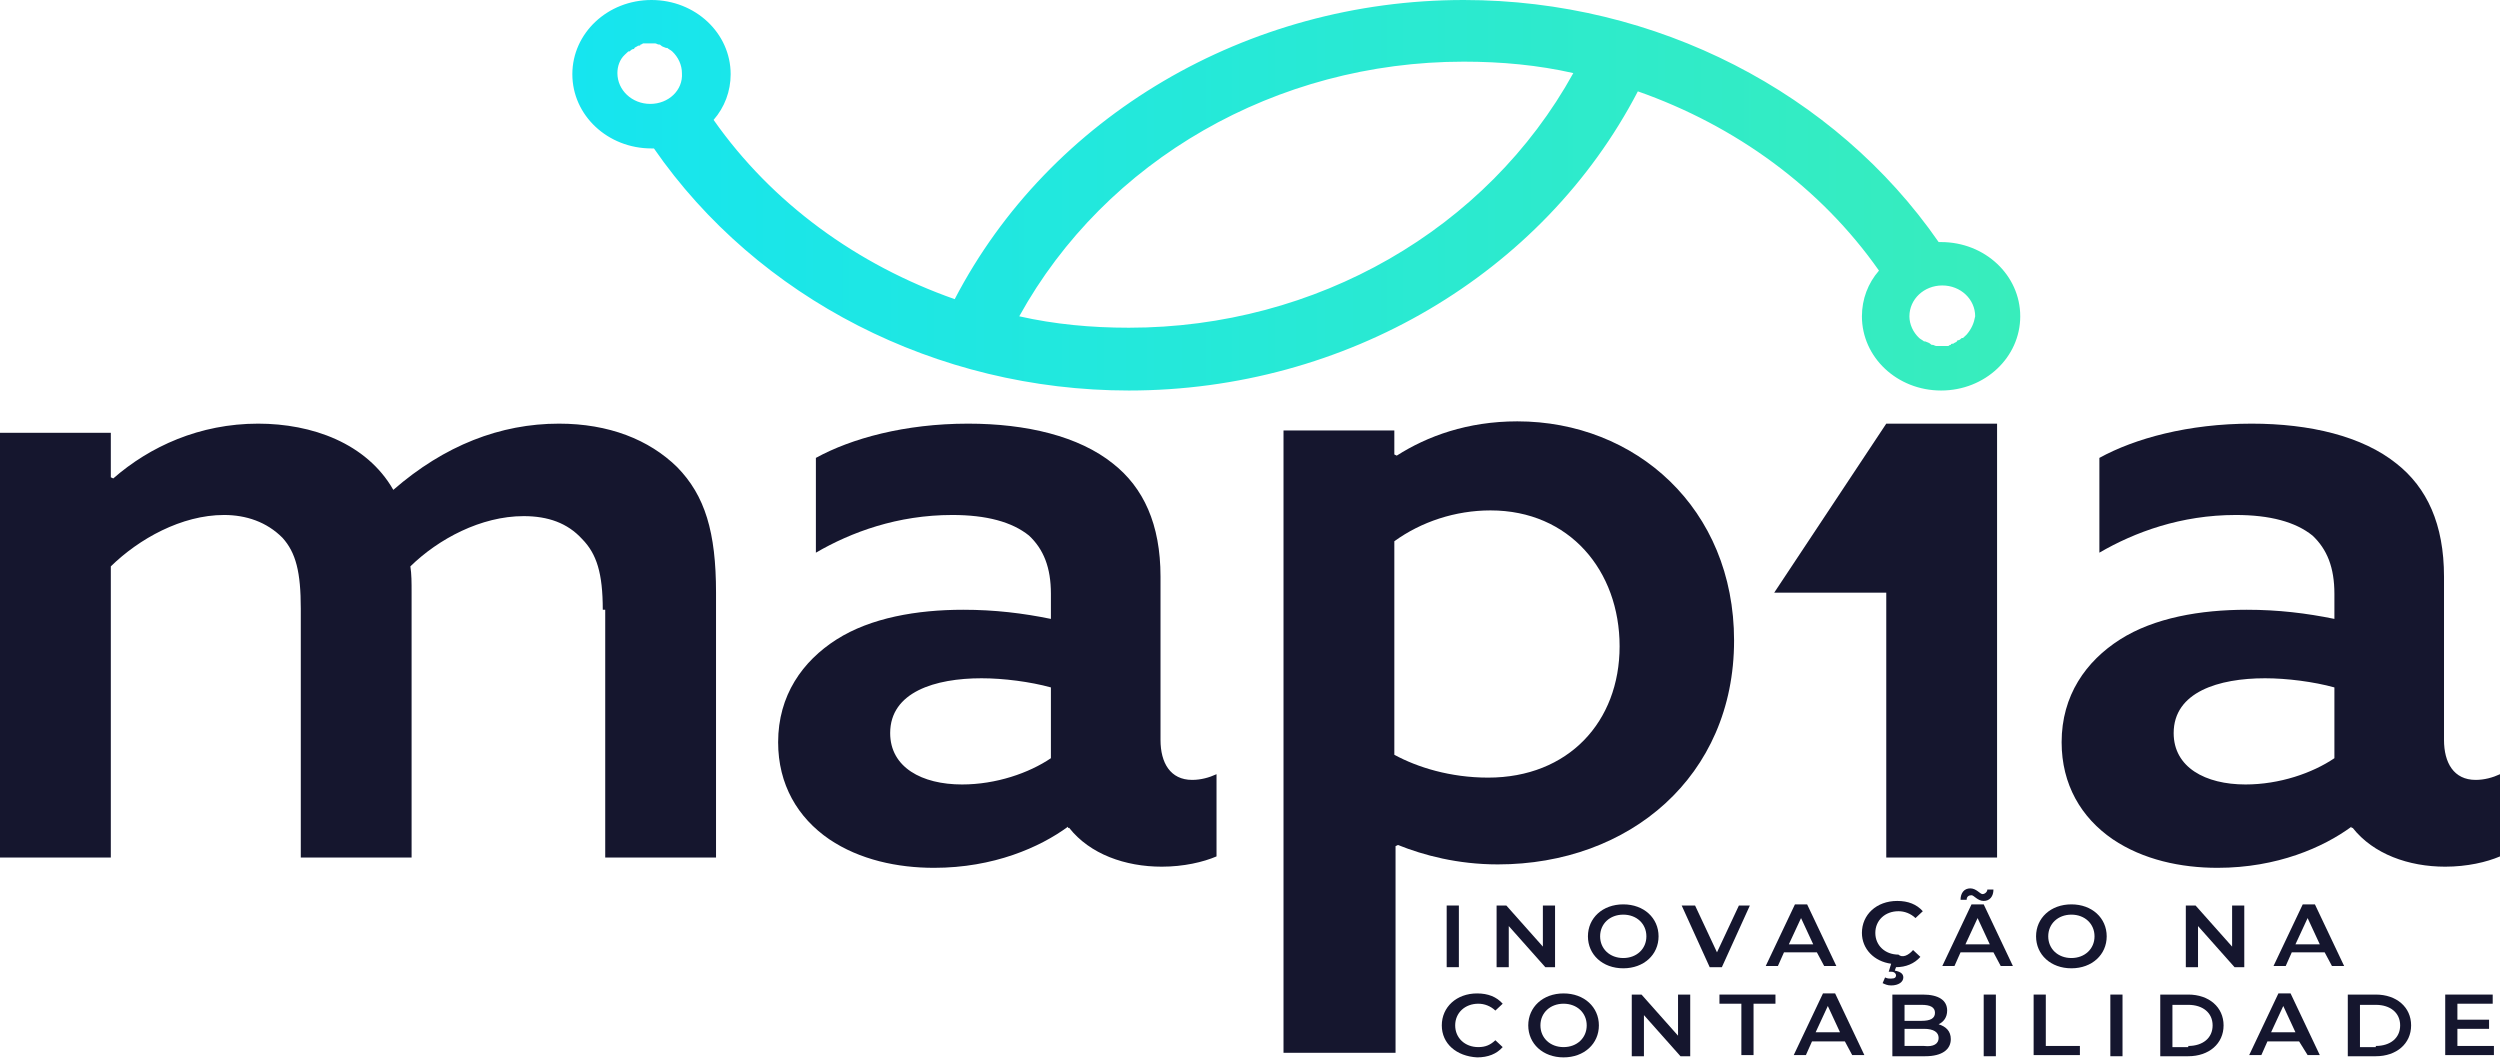 <svg width="146" height="62" viewBox="0 0 146 62" fill="none" xmlns="http://www.w3.org/2000/svg">
<g id="logo">
<g id="Group">
<path id="Vector" d="M81.429 61.484H74.957V25.14H81.429V26.541L81.571 26.608C83.349 25.474 85.695 24.607 88.611 24.607C95.51 24.607 101.27 29.675 101.27 37.41C101.27 45.346 95.154 50.481 87.473 50.481C85.127 50.481 83.135 49.947 81.642 49.347L81.5 49.414V61.484H81.429ZM86.904 45.413C91.598 45.413 94.585 42.145 94.585 37.744C94.585 33.343 91.669 29.808 87.047 29.808C84.984 29.808 82.993 30.475 81.429 31.609V44.079C82.78 44.813 84.7 45.413 86.904 45.413Z" fill="#15162E"/>
</g>
<path id="Vector_2" d="M35.202 35.61C35.202 33.476 34.847 32.343 33.993 31.476C33.14 30.542 32.002 30.142 30.58 30.142C28.091 30.142 25.602 31.476 23.966 33.076C24.037 33.543 24.037 34.01 24.037 34.61V50.081H17.566V35.544C17.566 33.41 17.281 32.276 16.499 31.409C15.574 30.475 14.365 30.075 13.085 30.075C10.596 30.075 8.107 31.476 6.472 33.076V50.081H0V25.274H6.472V27.875L6.614 27.941C8.747 26.074 11.663 24.741 15.077 24.741C18.206 24.741 21.406 25.874 22.97 28.608C25.957 26.008 29.229 24.741 32.642 24.741C35.558 24.741 37.905 25.674 39.54 27.274C41.176 28.942 41.816 31.076 41.816 34.61V50.081H35.345V35.61H35.202Z" fill="#15162E"/>
<path id="Vector_3" d="M62.369 48.28C60.733 49.481 58.031 50.681 54.546 50.681C52.413 50.681 50.208 50.214 48.43 49.014C46.581 47.747 45.443 45.813 45.443 43.346C45.443 40.612 46.866 38.611 48.857 37.344C50.848 36.077 53.551 35.61 56.253 35.61C58.102 35.61 59.738 35.81 61.373 36.144V34.677C61.373 33.143 60.947 32.076 60.093 31.276C59.098 30.475 57.604 30.075 55.613 30.075C52.413 30.075 49.71 31.076 47.648 32.276V26.741C49.71 25.607 52.839 24.741 56.537 24.741C59.951 24.741 63.009 25.474 65 27.075C66.778 28.475 67.774 30.609 67.774 33.676V43.212C67.774 44.546 68.343 45.546 69.623 45.546C70.121 45.546 70.618 45.413 71.045 45.213V50.014C70.263 50.348 69.125 50.614 67.845 50.614C65.711 50.614 63.649 49.881 62.44 48.347H62.369V48.28ZM61.373 40.145C60.164 39.811 58.6 39.611 57.32 39.611C54.617 39.611 51.986 40.411 51.986 42.812C51.986 44.813 53.835 45.813 56.182 45.813C58.173 45.813 60.093 45.146 61.373 44.279V40.145Z" fill="#15162E"/>
<path id="Vector_4" d="M137.325 48.28C135.689 49.481 132.987 50.681 129.502 50.681C127.369 50.681 125.164 50.214 123.386 49.014C121.537 47.747 120.399 45.813 120.399 43.346C120.399 40.612 121.822 38.611 123.813 37.344C125.804 36.077 128.507 35.61 131.209 35.61C133.058 35.61 134.694 35.81 136.329 36.144V34.677C136.329 33.143 135.903 32.076 135.049 31.276C134.054 30.475 132.56 30.075 130.569 30.075C127.369 30.075 124.666 31.076 122.604 32.276V26.741C124.666 25.607 127.795 24.741 131.494 24.741C134.907 24.741 137.965 25.474 139.956 27.075C141.734 28.475 142.73 30.609 142.73 33.676V43.212C142.73 44.546 143.299 45.546 144.579 45.546C145.077 45.546 145.574 45.413 146.001 45.213V50.014C145.219 50.348 144.081 50.614 142.801 50.614C140.667 50.614 138.605 49.881 137.396 48.347H137.325V48.28ZM136.329 40.145C135.12 39.811 133.556 39.611 132.276 39.611C129.573 39.611 126.942 40.411 126.942 42.812C126.942 44.813 128.791 45.813 131.138 45.813C133.129 45.813 135.049 45.146 136.329 44.279V40.145Z" fill="#15162E"/>
<path id="Vector_5" d="M110.158 24.741L103.615 34.61H110.158V50.081H116.629V24.741H110.158Z" fill="#15162E"/>
<path id="Vector_6" d="M113.359 14.137C113.288 14.137 113.288 14.137 113.217 14.137C107.172 5.402 96.718 0 85.482 0C72.823 0 61.302 6.802 55.755 17.471C50.066 15.471 45.088 11.87 41.674 7.002C42.314 6.268 42.67 5.335 42.67 4.335C42.67 1.934 40.608 0 38.047 0C35.487 0 33.425 1.934 33.425 4.335C33.425 6.735 35.487 8.669 38.047 8.669C38.118 8.669 38.118 8.669 38.19 8.669C44.234 17.405 54.688 22.806 65.925 22.806C78.583 22.806 90.104 16.005 95.651 5.335C101.34 7.335 106.319 10.936 109.732 15.804C109.092 16.538 108.736 17.471 108.736 18.472C108.736 20.872 110.799 22.806 113.359 22.806C115.919 22.806 117.982 20.872 117.982 18.472C117.982 16.071 115.919 14.137 113.359 14.137ZM37.976 6.068C36.91 6.068 36.056 5.268 36.056 4.268C36.056 3.868 36.198 3.468 36.483 3.201C36.554 3.134 36.625 3.068 36.696 3.001C36.696 3.001 36.696 3.001 36.767 3.001C36.838 2.934 36.91 2.867 36.981 2.867C36.981 2.867 37.052 2.867 37.052 2.801C37.123 2.734 37.194 2.734 37.265 2.667C37.336 2.667 37.407 2.667 37.407 2.601C37.478 2.601 37.55 2.534 37.55 2.534C37.692 2.534 37.763 2.534 37.905 2.534C38.047 2.534 38.118 2.534 38.261 2.534C38.332 2.534 38.403 2.601 38.474 2.601C38.545 2.601 38.545 2.601 38.616 2.667C38.687 2.734 38.758 2.734 38.901 2.801H38.972C39.043 2.867 39.185 2.934 39.256 3.001C39.612 3.334 39.825 3.801 39.825 4.268C39.896 5.268 39.043 6.068 37.976 6.068ZM65.925 19.139C63.72 19.139 61.587 18.939 59.524 18.472C64.573 9.336 74.53 3.601 85.482 3.601C87.686 3.601 89.82 3.801 91.882 4.268C86.833 13.404 76.877 19.139 65.925 19.139ZM114.852 19.539C114.781 19.605 114.71 19.672 114.639 19.739C114.639 19.739 114.639 19.739 114.568 19.739C114.497 19.805 114.426 19.872 114.355 19.872C114.355 19.872 114.284 19.872 114.284 19.939C114.212 20.006 114.141 20.006 114.07 20.072C113.999 20.072 113.928 20.072 113.928 20.139C113.857 20.139 113.786 20.206 113.786 20.206C113.643 20.206 113.572 20.206 113.43 20.206C113.288 20.206 113.217 20.206 113.075 20.206C113.003 20.206 112.932 20.139 112.861 20.139C112.79 20.139 112.79 20.139 112.719 20.072C112.648 20.006 112.577 20.006 112.435 19.939H112.363C112.292 19.872 112.15 19.805 112.079 19.739C111.723 19.405 111.51 18.939 111.51 18.472C111.51 17.471 112.363 16.671 113.43 16.671C114.497 16.671 115.35 17.471 115.35 18.472C115.279 18.872 115.137 19.205 114.852 19.539Z" fill="url(#paint0_linear_323_110)"/>
<g id="Group_2">
<path id="Vector_7" d="M84.486 52.882H85.198V56.483H84.486V52.882Z" fill="#15162E"/>
<path id="Vector_8" d="M90.815 52.882V56.483H90.246L88.112 54.082V56.483H87.401V52.882H87.97L90.104 55.282V52.882H90.815Z" fill="#15162E"/>
<path id="Vector_9" d="M92.735 54.682C92.735 53.615 93.589 52.815 94.798 52.815C96.007 52.815 96.86 53.615 96.86 54.682C96.86 55.749 96.007 56.549 94.798 56.549C93.589 56.549 92.735 55.749 92.735 54.682ZM96.149 54.682C96.149 53.949 95.58 53.415 94.798 53.415C94.015 53.415 93.447 53.949 93.447 54.682C93.447 55.416 94.015 55.949 94.798 55.949C95.58 55.949 96.149 55.416 96.149 54.682Z" fill="#15162E"/>
<path id="Vector_10" d="M102.192 52.882L100.557 56.483H99.846L98.21 52.882H98.992L100.272 55.616L101.552 52.882H102.192Z" fill="#15162E"/>
<path id="Vector_11" d="M106.105 55.616H104.185L103.829 56.416H103.118L104.825 52.815H105.536L107.243 56.416H106.532L106.105 55.616ZM105.892 55.149L105.181 53.615L104.469 55.149H105.892Z" fill="#15162E"/>
<path id="Vector_12" d="M111.723 55.482L112.15 55.882C111.794 56.282 111.296 56.483 110.728 56.483L110.656 56.683C111.012 56.749 111.154 56.883 111.154 57.083C111.154 57.349 110.87 57.55 110.443 57.55C110.23 57.55 110.088 57.483 109.945 57.416L110.088 57.083C110.23 57.149 110.301 57.149 110.443 57.149C110.656 57.149 110.728 57.083 110.728 56.949C110.728 56.883 110.656 56.749 110.443 56.749H110.301L110.443 56.282C109.447 56.149 108.736 55.416 108.736 54.482C108.736 53.415 109.59 52.615 110.799 52.615C111.439 52.615 111.937 52.815 112.292 53.215L111.865 53.615C111.581 53.348 111.225 53.215 110.87 53.215C110.088 53.215 109.519 53.748 109.519 54.482C109.519 55.215 110.088 55.749 110.87 55.749C111.083 55.949 111.439 55.816 111.723 55.482Z" fill="#15162E"/>
<path id="Vector_13" d="M116.417 55.616H114.496L114.141 56.416H113.43L115.136 52.815H115.848L117.554 56.416H116.843L116.417 55.616ZM114.852 52.548H114.496C114.496 52.148 114.71 51.881 115.065 51.881C115.421 51.881 115.634 52.215 115.777 52.215C115.919 52.215 116.061 52.081 116.061 51.948H116.417C116.417 52.348 116.203 52.615 115.848 52.615C115.492 52.615 115.279 52.281 115.136 52.281C114.994 52.281 114.852 52.348 114.852 52.548ZM116.203 55.149L115.492 53.615L114.781 55.149H116.203Z" fill="#15162E"/>
<path id="Vector_14" d="M118.906 54.682C118.906 53.615 119.76 52.815 120.969 52.815C122.178 52.815 123.031 53.615 123.031 54.682C123.031 55.749 122.178 56.549 120.969 56.549C119.76 56.549 118.906 55.749 118.906 54.682ZM122.32 54.682C122.32 53.949 121.751 53.415 120.969 53.415C120.186 53.415 119.617 53.949 119.617 54.682C119.617 55.416 120.186 55.949 120.969 55.949C121.751 55.949 122.32 55.416 122.32 54.682Z" fill="#15162E"/>
<path id="Vector_15" d="M131.066 52.882V56.483H130.497L128.364 54.082V56.483H127.652V52.882H128.221L130.355 55.282V52.882H131.066Z" fill="#15162E"/>
<path id="Vector_16" d="M135.76 55.616H133.84L133.485 56.416H132.773L134.48 52.815H135.191L136.898 56.416H136.187L135.76 55.616ZM135.476 55.149L134.765 53.615L134.054 55.149H135.476Z" fill="#15162E"/>
<path id="Vector_17" d="M84.201 59.883C84.201 58.817 85.055 58.016 86.263 58.016C86.903 58.016 87.401 58.216 87.757 58.617L87.33 59.017C87.046 58.75 86.69 58.617 86.335 58.617C85.552 58.617 84.983 59.15 84.983 59.883C84.983 60.617 85.552 61.151 86.335 61.151C86.761 61.151 87.046 61.017 87.33 60.75L87.757 61.151C87.401 61.551 86.903 61.751 86.263 61.751C85.055 61.684 84.201 60.95 84.201 59.883Z" fill="#15162E"/>
<path id="Vector_18" d="M89.25 59.883C89.25 58.817 90.103 58.016 91.312 58.016C92.521 58.016 93.375 58.817 93.375 59.883C93.375 60.95 92.521 61.751 91.312 61.751C90.103 61.751 89.25 60.95 89.25 59.883ZM92.664 59.883C92.664 59.15 92.095 58.617 91.312 58.617C90.53 58.617 89.961 59.15 89.961 59.883C89.961 60.617 90.53 61.151 91.312 61.151C92.095 61.151 92.664 60.617 92.664 59.883Z" fill="#15162E"/>
<path id="Vector_19" d="M98.709 58.083V61.684H98.14L96.006 59.283V61.684H95.295V58.083H95.864L97.997 60.484V58.083H98.709Z" fill="#15162E"/>
<path id="Vector_20" d="M101.696 58.617H100.416V58.083H103.687V58.617H102.407V61.617H101.696V58.617Z" fill="#15162E"/>
<path id="Vector_21" d="M107.741 60.817H105.821L105.465 61.617H104.754L106.461 58.016H107.172L108.879 61.617H108.168L107.741 60.817ZM107.456 60.284L106.745 58.75L106.034 60.284H107.456Z" fill="#15162E"/>
<path id="Vector_22" d="M113.927 60.684C113.927 61.284 113.429 61.684 112.434 61.684H110.514V58.083H112.292C113.216 58.083 113.714 58.416 113.714 59.017C113.714 59.417 113.501 59.683 113.216 59.817C113.643 59.95 113.927 60.217 113.927 60.684ZM111.225 58.617V59.617H112.22C112.718 59.617 113.003 59.483 113.003 59.15C113.003 58.816 112.718 58.683 112.22 58.683H111.225V58.617ZM113.216 60.617C113.216 60.284 112.932 60.084 112.363 60.084H111.225V61.084H112.363C112.932 61.151 113.216 60.95 113.216 60.617Z" fill="#15162E"/>
<path id="Vector_23" d="M115.848 58.083H116.559V61.684H115.848V58.083Z" fill="#15162E"/>
<path id="Vector_24" d="M118.764 58.083H119.475V61.084H121.466V61.617H118.764V58.083Z" fill="#15162E"/>
<path id="Vector_25" d="M123.244 58.083H123.955V61.684H123.244V58.083Z" fill="#15162E"/>
<path id="Vector_26" d="M126.159 58.083H127.795C129.004 58.083 129.857 58.817 129.857 59.883C129.857 60.95 129.004 61.684 127.795 61.684H126.159V58.083ZM127.795 61.084C128.648 61.084 129.217 60.617 129.217 59.883C129.217 59.15 128.648 58.683 127.795 58.683H126.87V61.151H127.795V61.084Z" fill="#15162E"/>
<path id="Vector_27" d="M134.267 60.817H132.418L132.063 61.617H131.352L133.058 58.016H133.77L135.476 61.617H134.765L134.267 60.817ZM134.054 60.284L133.343 58.75L132.632 60.284H134.054Z" fill="#15162E"/>
<path id="Vector_28" d="M137.111 58.083H138.747C139.956 58.083 140.809 58.817 140.809 59.883C140.809 60.95 139.956 61.684 138.747 61.684H137.111V58.083ZM138.747 61.084C139.6 61.084 140.169 60.617 140.169 59.883C140.169 59.15 139.6 58.683 138.747 58.683H137.822V61.151H138.747V61.084Z" fill="#15162E"/>
<path id="Vector_29" d="M145.645 61.084V61.617H142.801V58.083H145.574V58.617H143.512V59.55H145.361V60.084H143.512V61.084H145.645Z" fill="#15162E"/>
</g>
</g>
<defs>
<linearGradient id="paint0_linear_323_110" x1="33.385" y1="11.366" x2="117.999" y2="11.366" gradientUnits="userSpaceOnUse">
<stop stop-color="#16E5EF"/>
<stop offset="1" stop-color="#38EDBC"/>
</linearGradient>
</defs>
</svg>
